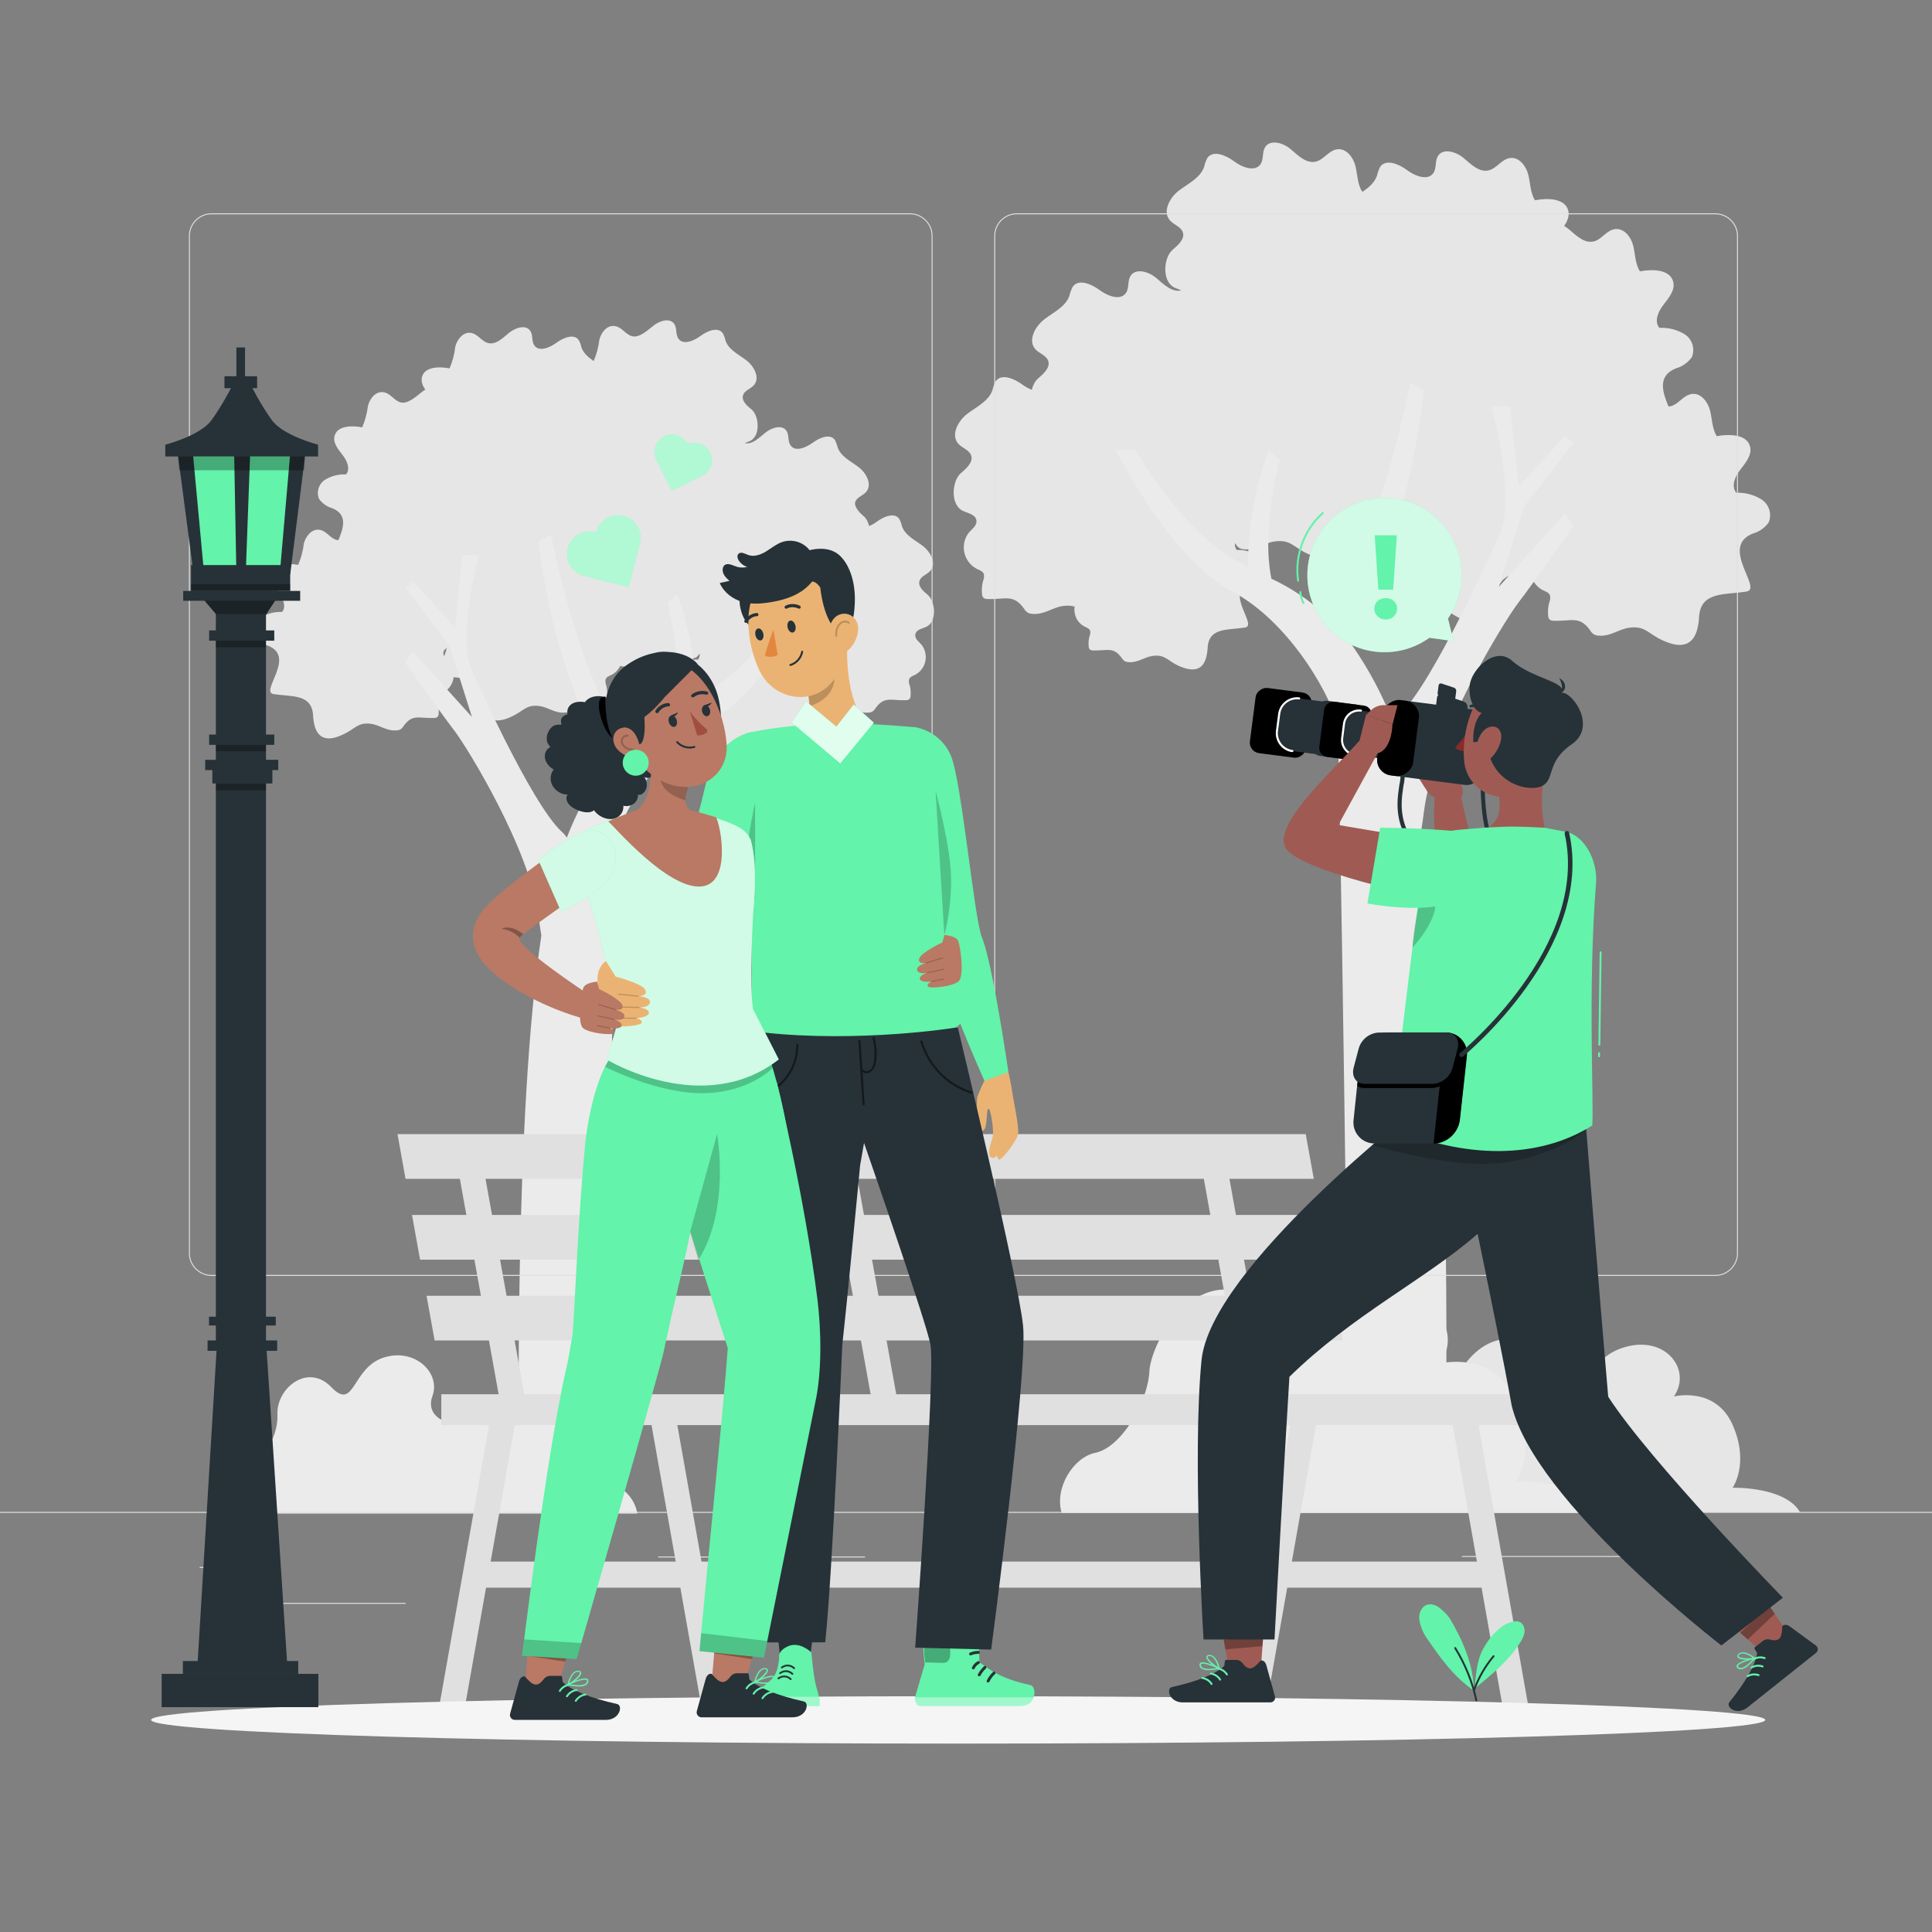 <svg xmlns="http://www.w3.org/2000/svg" viewBox="0 0 500 500"><rect x="0" y="0" width="500" height="500" fill="#808080" stroke="none"/><g id="freepik--background-complete--inject-66"><g><path d="M465.87,391.39h-108.57c-1.53-5.1,2.42-11.21,6.72-12.07,5.29-1.06,10.57-10.36,10.85-16.28,.27-5.92,9.77-24.13,24.57-12.89,14.8,11.25,10.3,1.66,21.01-1.5,10.71-3.16,17.46,5.93,12.76,12.75,0,0,10.76-2.7,15.19,7.35,4.43,10.04,0,16.28,0,16.28,0,0,13.59-.39,17.47,6.36Z" style="fill:#e6e6e6;"></path><path d="M55.02,391.71c-.33-3.9,.2-8.95,4.75-10.45,7.72-2.55,12.28-8.51,12.03-15.27-.25-6.75,7.86-13.33,13.94-7,6.08,6.33,5.28-4.87,13.4-7.6,8.12-2.73,15.01,3.89,12.77,9.92-2.24,6.03,5.78,9.81,15.37,4.68,9.59-5.13,20.15,4.2,18.12,11.5s-.37,8.18,5.7,5.69c4.9-1.98,12.92,2.16,13.82,8.53H55.02Z" style="fill:#ebebeb;"></path><path d="M414.87,391.57h-140.1c-1.98-6.58,3.12-14.46,8.68-15.58,6.82-1.36,13.64-13.37,14-21.01,.35-7.64,12.6-31.14,31.7-16.63,19.1,14.51,13.29,2.14,27.11-1.94,13.82-4.08,22.54,7.65,16.47,16.45,0,0,13.89-3.48,19.6,9.48,5.72,12.96,0,21.01,0,21.01,0,0,17.54-.5,22.55,8.21Z" style="fill:#ebebeb;"></path><g><path d="M249.08,132.14c1.31,.69,3.25,.92,3.58,2.37,.33,1.45-1.04,2.32-1.92,3.32-2.12,2.74-1.61,6.68,1.13,8.8,.25,.19,.51,.36,.78,.52,.76,.35,1.73,.66,1.97,1.43,.11,.58,.04,1.18-.19,1.73-.31,1.09-.41,2.24-.29,3.37,0,.39,.13,.77,.4,1.05,.29,.21,.64,.31,1,.29,4.54,.19,6.74-1.42,9.5,2.54,.24,.4,.57,.74,.95,1,.39,.2,.81,.3,1.24,.31,3.13,.26,5.18-1.73,8.02-2.06,1.19-.15,2.09-.05,2.87,.18-.28,1.73,.34,3.55,1.82,4.69,.2,.15,.41,.29,.63,.42,.6,.29,1.33,.52,1.56,1.14,.09,.47,.04,.95-.16,1.38-.24,.87-.31,1.77-.22,2.66,0,.31,.11,.6,.31,.83,.24,.15,.51,.23,.79,.22,3.58,.16,5.3-1.11,7.48,2,.19,.31,.44,.58,.74,.79,.31,.15,.64,.23,.98,.24,2.45,.21,4.06-1.33,6.31-1.62,3.13-.4,3.78,1.21,6.53,2.51,4.37,2,6.46,.83,7.27-2.11,.22-.84,.34-1.69,.38-2.56,.33-5.3,5.37-4.46,9.68-5.18,3.37-.55-5.53-9.05,1.24-11.78,1.32-.37,2.47-1.17,3.27-2.28,.72-1.72,.1-3.7-1.47-4.7-1.56-.94-3.37-1.39-5.18-1.3-.43-.52-.55-1.15-.48-1.8,.07,.1,.15,.19,.22,.3,.24,.4,.56,.74,.95,1,.39,.2,.81,.31,1.24,.33,3.13,.24,5.18-1.73,8.02-2.06,3.96-.52,4.8,1.54,8.29,3.16,2.58,1.24,4.53,1.52,5.99,1.08,.4,.84,.97,1.6,1.76,2.21,.27,.21,.55,.39,.85,.56,.74,.35,1.73,.66,1.95,1.43,.12,.58,.06,1.18-.17,1.73-.31,1.09-.42,2.24-.31,3.37-.06,.68,.44,1.29,1.12,1.36,.1,0,.2,0,.29,0,4.54,.19,6.72-1.42,9.5,2.54,.23,.4,.56,.75,.95,1,.38,.2,.81,.31,1.24,.31,3.13,.26,5.18-1.73,8.02-2.06,3.96-.5,4.8,1.54,8.28,3.18,5.46,2.61,8.12,1.02,9.14-2.71,.29-1.06,.46-2.15,.5-3.25,.31-5.21,4.3-5.74,8.58-6.14,.18,1.63,.98,3.19,2.37,4.27,.26,.2,.53,.38,.81,.54,.74,.36,1.73,.66,1.95,1.43,.12,.58,.06,1.18-.17,1.73-.32,1.12-.43,2.29-.31,3.46,0,.39,.14,.77,.41,1.05,.29,.21,.64,.31,1,.29,4.54,.19,6.72-1.42,9.5,2.54,.23,.4,.56,.75,.95,1,.38,.2,.81,.31,1.24,.31,3.13,.26,5.18-1.73,8.02-2.06,3.96-.5,4.8,1.54,8.28,3.18,5.48,2.61,8.14,1.02,9.18-2.71,.27-1.06,.44-2.15,.48-3.25,.4-6.72,6.83-5.65,12.29-6.57,4.27-.71-7.03-11.51,1.57-14.98,1.68-.47,3.15-1.49,4.16-2.9,.89-2.18,.1-4.69-1.88-5.96-1.96-1.22-4.23-1.82-6.53-1.73-1.4-1.73-.26-4.27,1.09-6.01,1.35-1.75,3.02-3.73,2.51-5.88-.78-3.25-5.3-3.37-8.64-2.75-1.21-1.95-1.17-4.41-1.73-6.64-.55-2.23-2.37-4.56-4.65-4.29-2.28,.28-3.46,2.7-5.6,3.2-.17,.04-.33,.04-.5,.05-1.46-3.51-3.02-7.87,1.88-9.85,1.67-.47,3.14-1.49,4.15-2.9,.91-2.18,.12-4.69-1.87-5.96-1.97-1.19-4.24-1.76-6.53-1.64-1.42-1.73-.28-4.27,1.09-6.01,1.36-1.75,3.02-3.73,2.51-5.87-.78-3.25-5.3-3.37-8.64-2.75-1.21-1.95-1.19-4.41-1.73-6.64-.54-2.23-2.35-4.56-4.65-4.29-2.3,.28-3.46,2.7-5.58,3.2-2.45,.57-4.58-1.61-6.51-3.23-.34-.28-.73-.54-1.13-.77,.82-1.23,1.4-2.55,1.08-3.93-.78-3.25-5.32-3.37-8.64-2.73-1.21-1.97-1.17-4.42-1.73-6.65-.55-2.23-2.37-4.56-4.65-4.29-2.28,.28-3.46,2.7-5.6,3.2-2.45,.59-4.58-1.59-6.5-3.21-1.92-1.62-5.3-2.64-6.62-.5-.79,1.28-.33,3.08-1.14,4.34-1.43,2.19-4.84,.83-6.91-.73s-5.46-2.95-6.91-.79c-.37,.71-.64,1.46-.81,2.25-.61,1.74-2,2.96-3.54,4.06-.11,.02-.22,.04-.33,.06-1.21-1.97-1.17-4.42-1.73-6.65-.55-2.23-2.37-4.56-4.65-4.29-2.28,.28-3.46,2.7-5.6,3.2-2.45,.57-4.58-1.59-6.5-3.23-1.92-1.64-5.3-2.64-6.62-.5-.79,1.3-.33,3.08-1.14,4.34-1.43,2.19-4.84,.85-6.91-.71-2.07-1.56-5.46-2.97-6.91-.81-.37,.71-.64,1.47-.81,2.25-1,2.89-4.11,4.32-6.53,6.15-2.42,1.83-4.34,5.51-2.28,7.76,1,1.12,2.78,1.57,3.28,2.99,.62,1.73-1.17,3.33-2.61,4.56-2.38,2.02-2.82,8.07,.33,9.73,.58,.3,1.28,.52,1.91,.79,0,0-.02,0-.02,0-2.45,.57-4.58-1.61-6.5-3.23-1.92-1.62-5.3-2.64-6.64-.5-.79,1.28-.31,3.08-1.14,4.34-1.43,2.19-4.82,.83-6.91-.73-2.09-1.56-5.46-2.95-6.91-.79-.38,.71-.65,1.46-.83,2.25-.98,2.89-4.1,4.3-6.51,6.15-2.42,1.85-4.34,5.51-2.3,7.76,1.02,1.11,2.8,1.56,3.3,2.97,.62,1.73-1.19,3.35-2.61,4.58-.77,.65-1.33,1.73-1.64,2.94-.88-.35-1.74-.85-2.45-1.37-2.09-1.54-5.46-2.97-6.91-.81-.37,.71-.64,1.46-.81,2.25-1,2.89-4.11,4.3-6.53,6.15s-4.34,5.51-2.28,7.76c1,1.11,2.78,1.57,3.28,2.97,.62,1.73-1.17,3.35-2.61,4.58-2.37,2.02-2.8,8.07,.35,9.73Z" style="fill:#e6e6e6;"></path><path d="M407.21,136.21s-10.59,15-14.25,19.75c-3.66,4.76-21.95,34.38-24.43,53.97-.26,2.08-.53,3.89-.79,5.45,7.87,51.92,6.64,146.9,6.35,163.15h-24.91c-.23-18.33-2.34-185.94-3.13-191.05-.82-5.42-11.29-26.04-27.33-34.51-16.04-8.47-29.99-36.51-29.99-36.51h5.13s9.51,17.17,23.04,26.69c1.94,1.34,3.97,2.55,6.08,3.61-.04-10.34,1.79-20.6,5.39-30.3l2.77,2.55c-3.74,15.32-3.22,25.12-2.11,30.75,5.11,2.39,9.82,5.55,13.98,9.37,14.04-18.25,21.93-60,21.93-60l3.6,1.97c-1.02,8.62-2.57,17.17-4.64,25.61-2.63,10.8-10.37,31.14-13.96,40.31,4.31,6.19,7.86,12.87,10.59,19.9,.38-.59,.84-1.13,1.35-1.61,9.14-8.27,26.33-47.31,26.33-47.31,4.16-9.08-2.19-32.91-2.19-32.91h4.84l2.14,20.83,12.06-13.16,2.19,1.82-12.79,16.46-6.58,20.85,17.17-19.03,2.16,3.34Z" style="fill:#ebebeb;"></path></g><g><path d="M66.02,164.73c.84,1.18,2.06,2.04,3.45,2.42,7.17,2.89-2.25,11.87,1.31,12.47,4.61,.75,9.9-.15,10.24,5.48,.04,.91,.17,1.82,.39,2.7,.86,3.11,3.08,4.43,7.62,2.16,2.91-1.37,3.6-3.06,6.9-2.65,2.36,.3,4.07,1.93,6.68,1.71,.36,0,.72-.09,1.03-.26,.32-.21,.59-.49,.79-.83,2.29-3.3,4.16-1.95,7.92-2.12,.3,0,.59-.08,.84-.24,.22-.24,.34-.56,.34-.88,.08-.94,0-1.89-.26-2.8-.2-.47-.25-.98-.15-1.48,.24-.66,1.01-.9,1.63-1.2,.24-.13,.47-.28,.69-.45,1.14-.89,1.81-2.17,1.96-3.5,3.62,.33,6.91,.74,7.18,5.14,.04,.91,.18,1.82,.41,2.7,.86,3.11,3.08,4.48,7.62,2.25,2.91-1.37,3.6-3.06,6.9-2.64,2.38,.3,4.09,1.93,6.68,1.71,.37,0,.73-.09,1.05-.26,.32-.21,.59-.49,.79-.83,2.29-3.3,4.16-1.95,7.92-2.12,.29,0,.58-.08,.83-.24,.22-.24,.35-.55,.34-.88,.09-.94,0-1.89-.24-2.8-.2-.46-.25-.97-.15-1.46,.23-.68,.99-.92,1.63-1.22,.24-.13,.47-.28,.69-.45,.64-.5,1.12-1.13,1.46-1.82,1.21,.35,2.84,.09,5-.99,2.91-1.37,3.6-3.08,6.9-2.65,2.38,.3,4.07,1.91,6.68,1.71,.36-.01,.72-.1,1.05-.26,.32-.22,.59-.51,.79-.84,.04-.06,.08-.11,.13-.17,.07,.56-.02,1.1-.39,1.56-1.5-.07-2.99,.3-4.28,1.07-1.3,.84-1.82,2.49-1.24,3.92,.66,.92,1.62,1.58,2.72,1.88,5.65,2.33-1.76,9.36,1.03,9.83,3.58,.56,7.8-.09,8.07,4.31,.04,.72,.15,1.42,.32,2.12,.68,2.46,2.42,3.51,6.08,1.67,2.29-1.07,2.83-2.4,5.44-2.08,1.86,.24,3.21,1.52,5.25,1.35,.29,0,.57-.08,.83-.21,.25-.18,.46-.4,.62-.66,1.82-2.59,3.25-1.54,6.23-1.67,.08,.01,.16,.02,.24,0,.43-.06,.73-.46,.67-.89,.07-.74,0-1.48-.19-2.19-.17-.36-.21-.77-.13-1.16,.19-.53,.81-.71,1.29-.96,.19-.1,.37-.22,.54-.36,1.2-.94,1.72-2.41,1.52-3.82,.65-.19,1.39-.26,2.37-.14,2.38,.3,4.07,1.93,6.68,1.71,.36,0,.71-.09,1.03-.26,.33-.21,.6-.49,.79-.83,2.31-3.3,4.18-1.95,7.94-2.12,.29,0,.58-.08,.83-.24,.22-.24,.34-.56,.34-.88,.09-.94,0-1.89-.24-2.8-.21-.46-.26-.97-.15-1.46,.23-.68,.99-.92,1.63-1.22,.23-.13,.45-.27,.66-.43,2.28-1.76,2.7-5.04,.94-7.32-.73-.88-1.86-1.54-1.59-2.76,.26-1.22,1.88-1.41,2.98-1.97,2.63-1.39,2.16-6.43,.28-8.12-1.2-.98-2.7-2.29-2.18-3.75,.41-1.18,1.89-1.56,2.74-2.48,1.74-1.88,.13-4.93-1.88-6.47-2.01-1.54-4.6-2.72-5.42-5.12-.14-.66-.37-1.29-.69-1.88-1.22-1.8-4.03-.62-5.78,.68-.59,.44-1.3,.86-2.03,1.15-.25-1.04-.73-1.98-1.39-2.54-1.18-.96-2.61-2.57-2.18-3.75,.43-1.18,1.91-1.56,2.74-2.48,1.73-1.88,.15-4.93-1.88-6.47-2.03-1.54-4.61-2.72-5.44-5.12-.15-.65-.38-1.28-.68-1.88-1.24-1.8-4.01-.62-5.78,.68-1.76,1.29-4.6,2.48-5.78,.6-.69-1.05-.3-2.55-.96-3.62-1.11-1.78-3.85-.92-5.52,.43-1.65,1.33-3.33,3.1-5.34,2.69,.5-.2,1.04-.37,1.5-.61,2.63-1.39,2.25-6.43,.28-8.1-1.2-.96-2.7-2.29-2.18-3.75,.41-1.18,1.89-1.56,2.74-2.48,1.74-1.88,.13-4.93-1.88-6.47-2.01-1.54-4.6-2.72-5.42-5.12-.14-.65-.37-1.28-.68-1.88-1.24-1.8-4.05-.62-5.8,.68s-4.58,2.48-5.76,.6c-.69-1.05-.3-2.55-.96-3.62-1.11-1.78-3.85-.96-5.52,.41s-3.66,3.1-5.42,2.68c-1.76-.41-2.66-2.46-4.65-2.65-1.99-.19-3.38,1.69-3.86,3.56-.22,1.9-.71,3.76-1.47,5.51-1.36-.96-2.62-2-3.16-3.52-.13-.65-.36-1.29-.68-1.88-1.24-1.8-4.01-.64-5.78,.66-1.76,1.29-4.58,2.49-5.78,.62-.68-1.07-.28-2.55-.96-3.62-1.09-1.78-3.83-.94-5.5,.41-1.67,1.35-3.38,3.17-5.42,2.68-1.76-.41-2.74-2.49-4.65-2.66-1.91-.17-3.4,1.71-3.88,3.58-.21,1.94-.71,3.84-1.48,5.63-2.72-.53-6.51-.43-7.15,2.27-.28,1.14,.19,2.23,.86,3.25-.32,.19-.64,.39-.91,.61-1.67,1.35-3.66,3.1-5.42,2.68s-2.66-2.49-4.65-2.66c-1.99-.17-3.38,1.71-3.86,3.58-.23,1.91-.73,3.77-1.48,5.53-2.74-.53-6.51-.43-7.17,2.27-.43,1.78,.98,3.45,2.1,4.9,1.13,1.44,2.08,3.58,.9,5.01-1.91-.1-3.8,.38-5.44,1.37-1.65,1.06-2.31,3.16-1.56,4.97,.84,1.18,2.06,2.03,3.45,2.42,4.12,1.66,2.78,5.32,1.56,8.25-.14,0-.28,0-.41-.04-1.76-.41-2.74-2.49-4.65-2.66-1.91-.17-3.4,1.71-3.88,3.58-.22,1.91-.72,3.77-1.48,5.53-2.72-.53-6.51-.43-7.15,2.27-.43,1.8,.94,3.45,2.08,4.9,1.14,1.44,2.08,3.6,.92,5.01-1.91-.09-3.8,.39-5.44,1.37-1.65,1.06-2.3,3.16-1.56,4.97Zm48.93,5.08c-.18-.33-.27-.69-.17-1.1,.1-.45,.43-.75,.84-.98-.16,.7-.4,1.4-.67,2.08Z" style="fill:#e6e6e6;"></path><path d="M104.85,171.46s9.47,13.39,12.74,17.63c3.26,4.24,19.58,30.67,21.8,48.17,.24,1.88,.49,3.47,.71,4.88-7.02,46.33-5.93,131.11-5.63,145.63h22.27c.21-16.38,2.1-165.98,2.79-170.54,.73-4.84,10.04-23.24,24.39-30.8,14.35-7.56,26.71-32.62,26.71-32.62h-4.58s-8.5,15.33-20.63,23.82c-1.74,1.19-3.55,2.27-5.42,3.23,.05-9.23-1.56-18.39-4.75-27.05l-2.48,2.27c3.34,13.68,2.89,22.51,1.88,27.44-4.57,2.14-8.78,4.96-12.49,8.37-12.53-16.3-19.57-53.56-19.57-53.56l-3.23,1.76c.95,7.71,2.36,15.35,4.24,22.89,2.34,9.64,9.27,27.8,12.47,36.04-3.81,5.53-6.96,11.5-9.38,17.76-.34-.53-.75-1.02-1.22-1.44-8.16-7.39-23.51-42.25-23.51-42.25-3.75-8.1,1.97-29.38,1.97-29.38h-4.3l-1.88,18.61-10.77-11.74-1.97,1.63,11.24,14.73,5.89,18.61-15.34-16.98-1.97,2.89Z" style="fill:#ebebeb;"></path></g><g id="freepik--freepik--Bench--inject-443--inject-66"><polygon points="120.16 442.64 113.49 442.64 127.13 365.64 133.8 365.64 120.16 442.64" style="fill:#e0e0e0;"></polygon><polygon points="327.51 442.64 320.84 442.64 334.48 365.64 341.15 365.64 327.51 442.64" style="fill:#e0e0e0;"></polygon><rect x="123.64" y="404.14" width="261.92" height="6.75" style="fill:#e0e0e0;"></rect><polygon points="181.7 442.64 188.37 442.64 174.73 365.64 168.05 365.64 181.7 442.64" style="fill:#e0e0e0;"></polygon><polygon points="389.05 442.64 395.72 442.64 382.08 365.64 375.41 365.64 389.05 442.64" style="fill:#e0e0e0;"></polygon><polygon points="328.53 362.64 321.89 362.64 310.79 300.86 317.42 300.86 328.53 362.64" style="fill:#e0e0e0;"></polygon><polygon points="136.01 362.64 129.37 362.64 118.25 300.86 124.89 300.86 136.01 362.64" style="fill:#e0e0e0;"></polygon><polygon points="232.27 362.64 225.64 362.64 214.52 300.86 221.16 300.86 232.27 362.64" style="fill:#e0e0e0;"></polygon><polygon points="340.01 305.08 104.95 305.08 102.87 293.51 337.92 293.51 340.01 305.08" style="fill:#e0e0e0;"></polygon><polygon points="343.77 326 108.71 326 106.63 314.43 341.69 314.43 343.77 326" style="fill:#e0e0e0;"></polygon><polygon points="347.54 346.91 112.48 346.91 110.39 335.35 345.45 335.35 347.54 346.91" style="fill:#e0e0e0;"></polygon><rect x="114.21" y="360.83" width="282.91" height="7.99" style="fill:#e0e0e0;"></rect></g></g><g><g><g><path d="M443.92,330.2h-180.75c-3.23,0-5.86-2.63-5.86-5.86V61.06c0-3.23,2.63-5.86,5.86-5.86h180.75c3.23,0,5.86,2.63,5.86,5.86V324.34c0,3.23-2.63,5.86-5.86,5.86ZM263.17,55.45c-3.09,0-5.61,2.52-5.61,5.61V324.34c0,3.09,2.52,5.61,5.61,5.61h180.75c3.09,0,5.61-2.52,5.61-5.61V61.06c0-3.09-2.52-5.61-5.61-5.61h-180.75Z" style="fill:#e0e0e0;"></path><path d="M235.49,330.2H54.75c-3.23,0-5.86-2.63-5.86-5.86V61.06c0-3.23,2.63-5.86,5.86-5.86H235.49c3.23,0,5.86,2.63,5.86,5.86V324.34c0,3.23-2.63,5.86-5.86,5.86ZM54.75,55.45c-3.09,0-5.61,2.52-5.61,5.61V324.34c0,3.09,2.52,5.61,5.61,5.61H235.49c3.09,0,5.61-2.52,5.61-5.61V61.06c0-3.09-2.52-5.61-5.61-5.61H54.75Z" style="fill:#e0e0e0;"></path></g><rect x="0" y="391.27" width="500" height=".25" style="fill:#e0e0e0;"></rect></g><rect x="51.67" y="405.53" width="16.06" height=".25" style="fill:#e0e0e0;"></rect><rect x="170.35" y="402.82" width="53.53" height=".25" style="fill:#e0e0e0;"></rect><rect x="68.73" y="414.82" width="36.25" height=".25" style="fill:#e0e0e0;"></rect><rect x="378.35" y="402.69" width="43.19" height=".25" style="fill:#e0e0e0;"></rect><rect x="430.45" y="402.69" width="6.33" height=".25" style="fill:#e0e0e0;"></rect><rect x="316.21" y="408.92" width="53.89" height=".25" style="fill:#e0e0e0;"></rect></g></g><g id="freepik--Shadow--inject-66"><path d="M456.85,445.11c0,3.39-93.52,6.13-208.87,6.13s-208.87-2.75-208.87-6.13,93.52-6.13,208.87-6.13,208.87,2.75,208.87,6.13Z" style="fill:#f5f5f5;"></path></g><g id="freepik--Plant--inject-66"><g><path d="M375.24,418.92c-.59-1-1.92-2.22-2.84-2.92-.93-.7-2.2-1.05-3.27-.61-1.37,.56-2,2.24-1.81,3.71,.19,1.47,.89,3.33,1.73,4.55,3.57,5.22,6.87,10,12.37,13.89,0-6.49-2.88-13.09-6.17-18.62Z" style="fill:#63F3AA;"></path><path d="M393.4,419.82c-1.23-.67-3.52,.28-4.65,1.12-2.23,1.67-3.59,3.42-4.94,5.85-1.72,3.09-1.92,7.42-2.14,10.17,4.36-3.54,8.8-7.17,11.78-11.92,.52-.83,1-1.72,1.1-2.7,.09-.98-.29-2.05-1.15-2.53Z" style="fill:#63F3AA;"></path><path d="M382.07,440.29c-.12,0-.22-.08-.24-.2-1.03-4.77-2.86-9.3-5.44-13.45-.07-.12-.04-.27,.08-.34s.27-.04,.34,.08c2.6,4.2,4.46,8.78,5.5,13.61,.03,.13-.06,.27-.19,.3-.02,0-.04,0-.05,0Z" style="fill:#263238;"></path><path d="M381.49,437.63s-.06,0-.08-.01c-.13-.05-.2-.19-.15-.32,1.17-3.22,2.88-6.19,5.07-8.83,.09-.11,.25-.12,.35-.03,.11,.09,.12,.25,.03,.35-2.16,2.59-3.84,5.51-4.99,8.68-.04,.1-.13,.17-.24,.17Z" style="fill:#263238;"></path></g></g><g id="freepik--Hearts--inject-66"><g><g id="freepik--freepik--Hearts--inject-2--inject-66"><path d="M161.39,133.54c-3.13-.8-6.32,1.09-7.12,4.22h0c-3.1-.9-6.35,.87-7.26,3.97-.91,3.1,.87,6.35,3.97,7.26,.13,.04,.26,.07,.4,.1l11.33,2.89,2.9-11.33c.8-3.13-1.09-6.31-4.22-7.11Z" style="fill:#63F3AA;"></path><path d="M171.88,112.94c2.23-1.12,4.94-.22,6.06,2,2.3-.98,4.95,.1,5.93,2.4,.9,2.11,.07,4.56-1.93,5.69l-8.09,4-4-8.09c-1.07-2.22-.17-4.89,2.03-6Z" style="fill:#63F3AA;"></path></g><g id="freepik--freepik--Hearts--inject-2-2--inject-66" style="opacity:.5;"><path d="M161.39,133.54c-3.13-.8-6.32,1.09-7.12,4.22h0c-3.1-.9-6.35,.87-7.26,3.97-.91,3.1,.87,6.35,3.97,7.26,.13,.04,.26,.07,.4,.1l11.33,2.89,2.9-11.33c.8-3.13-1.09-6.31-4.22-7.11Z" style="fill:#fff;"></path><path d="M171.88,112.94c2.23-1.12,4.94-.22,6.06,2,2.3-.98,4.95,.1,5.93,2.4,.9,2.11,.07,4.56-1.93,5.69l-8.09,4-4-8.09c-1.07-2.22-.17-4.89,2.03-6Z" style="fill:#fff;"></path></g></g></g><g id="freepik--Speech_Bubble--inject-66"><g><g><path d="M341.89,160.2c-6.27-9.06-4.01-21.49,5.05-27.76,9.06-6.27,21.49-4.01,27.76,5.05,4.84,6.99,4.58,15.99,.04,22.61l1.44,5.82-6.27-.87c-.09,.06-.17,.14-.26,.2-9.06,6.27-21.49,4.01-27.76-5.05Z" style="fill:#63F3AA;"></path><path d="M335.96,150.54c-.12,0-.23-.09-.25-.21-.98-6.47,1.56-13.44,6.48-17.75,.1-.09,.26-.08,.35,.02,.09,.1,.08,.26-.02,.35-4.8,4.2-7.28,10.99-6.32,17.3,.02,.14-.07,.26-.21,.28-.01,0-.03,0-.04,0Z" style="fill:#63F3AA;"></path><path d="M337.34,156.3c-.09,0-.18-.05-.22-.13-.48-.9-.77-1.91-.85-2.93-.01-.14,.09-.26,.23-.27,.15-.02,.26,.09,.27,.23,.07,.95,.35,1.89,.79,2.73,.06,.12,.02,.27-.1,.34-.04,.02-.08,.03-.12,.03Z" style="fill:#63F3AA;"></path></g><g style="opacity:.7;"><path d="M341.89,160.2c-6.27-9.06-4.01-21.49,5.05-27.76,9.06-6.27,21.49-4.01,27.76,5.05,4.84,6.99,4.58,15.99,.04,22.61l1.44,5.82-6.27-.87c-.09,.06-.17,.14-.26,.2-9.06,6.27-21.49,4.01-27.76-5.05Z" style="fill:#fff;"></path></g><path d="M358.63,160.33c-.84,0-1.54-.27-2.11-.82-.56-.54-.85-1.21-.85-1.99s.28-1.43,.83-1.95c.55-.52,1.26-.78,2.12-.78s1.57,.26,2.12,.78c.55,.52,.83,1.18,.83,1.95s-.28,1.44-.85,1.99c-.56,.54-1.27,.82-2.11,.82Zm1.91-7.73h-3.82l-.95-14.07h5.73l-.95,14.07Z" style="fill:#63F3AA;"></path></g></g><g id="freepik--Streetlight--inject-66"><g><polygon points="46.08 117.53 50.74 148.63 73.74 148.63 79.02 117.7 46.08 117.53" style="fill:#63F3AA;"></polygon><g><path d="M42.78,118.14v-3.05s9.03-2.32,11.96-6.35,5.49-9.15,5.49-9.15h3.17v18.55h-20.62Z" style="fill:#263238;"></path><path d="M82.32,118.14v-3.05s-9.03-2.32-11.96-6.35-5.49-9.15-5.49-9.15h-3.17v18.55h20.62Z" style="fill:#263238;"></path></g><rect x="58.09" y="97.37" width="8.45" height="3.09" style="fill:#263238;"></rect><rect x="61.18" y="89.92" width="2.23" height="9" style="fill:#263238;"></rect><rect x="54.12" y="190.11" width="16.86" height="2.66" style="fill:#263238;"></rect><rect x="53.1" y="196.64" width="18.91" height="2.66" style="fill:#263238;"></rect><rect x="54.95" y="198.19" width="15.54" height="4.57" style="fill:#263238;"></rect><rect x="54.09" y="340.76" width="17.28" height="2.28" style="fill:#263238;"></rect><rect x="53.72" y="346.91" width="18.01" height="2.68" style="fill:#263238;"></rect><polygon points="51.15 430.17 56.04 349.59 69.01 349.59 74.31 430.34 51.15 430.17" style="fill:#263238;"></polygon><rect x="47.33" y="429.87" width="29.85" height="3.32" style="fill:#263238;"></rect><rect x="41.84" y="433.19" width="40.55" height="8.62" style="fill:#263238;"></rect><polygon points="46.02 117.53 50.14 148.82 52.85 148.82 49.94 117.53 46.02 117.53" style="fill:#263238;"></polygon><polygon points="79.02 117.43 75.1 148.72 72.39 148.72 75.1 117.43 79.02 117.43" style="fill:#263238;"></polygon><polygon points="63.59 148.63 61.18 148.63 60.57 115.8 64.8 115.8 63.59 148.63" style="fill:#263238;"></polygon><rect x="49.44" y="146.24" width="25.66" height="6.69" style="fill:#263238;"></rect><rect x="47.41" y="152.93" width="30.28" height="2.55" style="fill:#263238;"></rect><polygon points="51.95 154.21 55.86 158.89 55.86 349.59 68.84 349.59 68.84 159.1 72.01 154.21 51.95 154.21" style="fill:#263238;"></polygon><rect x="54.12" y="163.15" width="16.86" height="2.66" style="fill:#263238;"></rect><polygon points="55.86 158.89 68.84 158.89 71.18 155.48 52.85 155.48 55.86 158.89" style="opacity:.3;"></polygon><rect x="55.86" y="165.8" width="12.97" height="1.73" style="opacity:.3;"></rect><rect x="49.44" y="151.2" width="25.66" height="1.73" style="opacity:.3;"></rect><polygon points="78.72 121.7 46.39 121.7 46.08 118.14 78.9 118.14 78.72 121.7" style="opacity:.3;"></polygon><rect x="55.86" y="192.77" width="12.97" height="1.67" style="opacity:.3;"></rect><rect x="55.86" y="202.85" width="12.97" height="1.67" style="opacity:.3;"></rect></g></g><g id="freepik--Character_2--inject-66"><g><g><polygon points="326.26 432.34 318.26 433.12 314.56 412.62 327.84 411.18 326.26 432.34" style="fill:#9f5b53;"></polygon><path d="M317.1,429.59h2.86c.65,0,1.24,.33,1.63,.85,1.65,2.25,2.89,1.4,4.68-.72,1.14-.13,1.45,1.17,1.54,1.53l2.14,7.77c.19,.65-.19,1.32-.84,1.51-.12,.03-.23,.05-.35,.05h-22.63c-3.6,0-4.35-3.63-2.86-3.96,6.67-1.47,11.39-3.44,13.45-5.38,.38-.34-.01-.59,.4-1.65Z" style="fill:#263238;"></path><path d="M312.84,432.24c.9-.02,1.8-.14,2.68-.35,.08-.03,.13-.12,.1-.2-.02-.04-.05-.08-.1-.1-.4-.2-3.97-1.87-4.87-1.23-.17,.11-.26,.31-.23,.5,0,.37,.18,.72,.48,.93,.58,.35,1.26,.5,1.94,.44Zm2.12-.56c-1.05,.2-3.01,.46-3.82-.15-.21-.17-.34-.41-.35-.68-.02-.08,.02-.17,.09-.21,.49-.35,2.6,.39,4.08,1.04Z" style="fill:#63F3AA;"></path><path d="M315.48,431.9s.08,.01,.11,0c.05-.04,.07-.11,.05-.17,0-.15-.84-3.67-2.8-3.44-.48,.07-.62,.3-.64,.49-.12,.93,2.13,2.7,3.2,3.14l.08-.03Zm-2.44-3.33c1.24,0,1.96,2.05,2.2,2.87-1.17-.62-2.8-2.08-2.7-2.65,0-.05,0-.18,.36-.21h.13Z" style="fill:#63F3AA;"></path><path d="M317.54,433.61c-.08,0-.16-.04-.21-.12-.49-.78-1.33-1.32-2.25-1.45-.14-.02-.23-.15-.21-.28,.02-.14,.14-.22,.28-.21,1.06,.15,2.03,.77,2.6,1.68,.07,.12,.04,.27-.08,.34-.04,.03-.09,.04-.13,.04Z" style="fill:#63F3AA;"></path><path d="M315.77,434.94c-.08,0-.16-.04-.21-.12-.49-.78-1.33-1.32-2.25-1.45-.14-.02-.23-.14-.21-.28,.02-.14,.15-.22,.28-.21,1.06,.14,2.04,.77,2.6,1.68,.07,.12,.04,.27-.08,.34-.04,.03-.09,.04-.13,.04Z" style="fill:#63F3AA;"></path><path d="M313.56,436.07c-.08,0-.16-.04-.21-.12-.49-.78-1.33-1.32-2.25-1.45-.14-.02-.23-.15-.21-.28,.02-.14,.14-.23,.28-.21,1.06,.15,2.03,.77,2.6,1.68,.07,.12,.04,.27-.08,.34-.04,.03-.09,.04-.13,.04Z" style="fill:#63F3AA;"></path><polygon points="316.69 424.33 317.13 426.86 326.72 426.02 326.94 423.3 316.69 424.33" style="opacity:.3;"></polygon><polygon points="462.88 422.89 457.11 428.49 441.45 414.75 450.95 405.35 462.88 422.89" style="fill:#9f5b53;"></polygon><path d="M454,426.44l2.24-1.78c.51-.4,1.18-.52,1.8-.35,2.69,.74,3.13-.7,3.22-3.47,.81-.81,1.86,.02,2.15,.24l6.51,4.75c.55,.39,.68,1.16,.28,1.7-.07,.1-.15,.18-.25,.26-2.71,2.16-4,3.18-7.38,5.87l-10.33,8.22c-2.82,2.24-5.66-.13-4.71-1.32,4.3-5.3,6.77-9.78,7.18-12.58,.09-.5-.38-.46-.71-1.54Z" style="fill:#263238;"></path><path d="M452.32,431.17c.69-.58,1.32-1.23,1.88-1.94,.05-.07,.02-.17-.05-.22-.04-.02-.09-.03-.13-.02-.44,.1-4.27,1.01-4.58,2.07-.06,.19-.01,.4,.13,.54,.23,.29,.59,.45,.96,.43,.67-.09,1.3-.39,1.79-.86Zm1.31-1.76c-.7,.81-2.07,2.23-3.09,2.26-.27,0-.52-.11-.7-.31-.07-.06-.09-.15-.06-.23,.17-.58,2.28-1.31,3.85-1.73Z" style="fill:#63F3AA;"></path><path d="M454.17,429.26s.07-.04,.09-.07c.01-.06-.02-.13-.07-.16-.09-.12-2.94-2.35-4.33-.95-.34,.35-.3,.62-.2,.79,.49,.81,3.34,.79,4.46,.47l.05-.07Zm-3.98-1.08c.97-.77,2.81,.39,3.51,.88-1.3,.24-3.48,.11-3.76-.4-.03-.04-.11-.14,.15-.39l.1-.09Z" style="fill:#63F3AA;"></path><path d="M453.82,429.65c-.08,0-.17-.04-.21-.12-.07-.12-.03-.27,.09-.34,.92-.55,2.07-.66,3.08-.31,.13,.05,.2,.19,.15,.32-.04,.13-.19,.2-.32,.15-.87-.31-1.87-.21-2.66,.27-.04,.02-.08,.04-.13,.04Z" style="fill:#63F3AA;"></path><path d="M453.27,431.81c-.08,0-.17-.04-.21-.12-.07-.12-.03-.27,.09-.34,.92-.55,2.07-.66,3.08-.31,.13,.05,.2,.19,.15,.32-.04,.13-.19,.2-.32,.15-.87-.31-1.87-.21-2.66,.27-.04,.02-.08,.04-.13,.04Z" style="fill:#63F3AA;"></path><path d="M452.24,434.06c-.08,0-.17-.04-.21-.12-.07-.12-.03-.27,.09-.34,.92-.55,2.07-.66,3.08-.31,.13,.05,.2,.19,.15,.32-.05,.13-.19,.2-.32,.15-.87-.31-1.87-.21-2.66,.27-.04,.02-.08,.04-.13,.04Z" style="fill:#63F3AA;"></path><polygon points="450.41 422.58 452.32 424.29 459.3 417.67 457.79 415.4 450.41 422.58" style="opacity:.3;"></polygon><path d="M375.43,285.93s11.74,55.21,15.8,77.85c6.01,24.97,54.27,62.07,54.27,62.07l15.91-12.36s-34.34-35.2-45.21-52.02c-2.31-26.68-6.19-75.54-6.19-75.54h-34.59Z" style="fill:#263238;"></path><path d="M367.73,285.93s-54.43,42.15-56.78,66.13c-2.44,24.96,.53,72.24,.53,72.24h18.36s2.31-43.35,3.86-67.98c16.35-16.04,34.97-25.06,48.58-36.88,5.18-4.49,10.75-9.01,14.61-13.9,4.12-5.23,6.39-12.79,7.1-19.61h-36.28Z" style="fill:#263238;"></path></g><path d="M378.46,203.99l-1.34-4.86-7.41,6.23c1.44,1.06,2.95,2.03,4.51,2.91,1.17,.66,2.65,.27,3.34-.89l.6-.99c.43-.73,.54-1.6,.31-2.41Z" style="fill:#9f5b53;"></path><polygon points="370.26 193.87 366.88 200.92 369.73 205.36 377.14 199.13 370.26 193.87" style="fill:#9f5b53;"></polygon><rect x="361" y="178.41" width="19.64" height="27.5" rx="4.03" ry="4.03" transform="translate(132.67 535.27) rotate(-82.63)" style="fill:#263238;"></rect><path d="M395.67,238.6c-4.53,0-12.9-3.84-23.71-12.66-11.75-9.61-10.63-17.16-9.82-22.72,.39-1.73,.44-3.52,.15-5.27l1.04-.29c.35,1.89,.31,3.83-.12,5.71-.82,5.55-1.84,12.47,9.44,21.74,14.37,11.77,23.45,13.89,25.3,11.65,1.2-1.44-.46-5.44-6.92-10.87-7.23-6.03-7.6-15.25-7.85-21.98,.02-1.99-.18-3.98-.6-5.93l.99-.33c.47,2.04,.69,4.14,.66,6.23,.26,6.53,.59,15.47,7.47,21.19,6.3,5.25,9.01,9.98,7.06,12.34-.8,.83-1.93,1.26-3.08,1.18Z" style="fill:#263238;"></path><path d="M378.05,187.35l-5.59-1.85c-.65-.24-1.05-.88-.99-1.57l.43-3.42c.07-.54,.57-.92,1.11-.85,.07,0,.14,.03,.21,.05l5.59,1.85c.65,.24,1.05,.88,.99,1.57l-.44,3.42c-.07,.54-.57,.92-1.11,.85-.07,0-.13-.02-.19-.05Z" style="fill:#263238;"></path><path d="M375.86,181.32l-3.23-1.07c-.37-.13-.61-.5-.57-.9l.25-1.98c.03-.31,.31-.53,.62-.5,.05,0,.09,.02,.14,.03l3.22,1.07c.38,.13,.62,.51,.58,.91l-.26,1.98c-.03,.3-.29,.52-.59,.49-.06,0-.11-.02-.16-.04Z" style="fill:#263238;"></path><rect x="322.96" y="179.75" width="17.01" height="14.63" rx="2.74" ry="2.74" transform="translate(103.43 491.8) rotate(-82.63)"></rect><rect x="333.4" y="178.59" width="13.73" height="19.23" rx="4.62" ry="4.62" transform="translate(109.97 501.52) rotate(-82.63)" style="fill:#263238;"></rect><path d="M334.44,194.65h0c-1.29-.16-2.46-.84-3.24-1.88-.79-1.02-1.15-2.32-.99-3.61l.58-4.45c.37-2.66,2.8-4.54,5.47-4.23,.15,.02,.25,.15,.23,.3s-.15,.25-.3,.23h0c-2.38-.3-4.56,1.38-4.87,3.76l-.58,4.45c-.29,2.38,1.39,4.56,3.76,4.88,.14,0,.25,.13,.24,.27v.02c-.02,.15-.16,.25-.31,.24Z" style="fill:#fff;"></path><rect x="339.17" y="182.81" width="14.39" height="12.38" rx="2.31" ry="2.31" transform="translate(114.49 508.25) rotate(-82.63)" style="fill:#263238;"></rect><rect x="341" y="183.05" width="14.39" height="12.38" rx="2.31" ry="2.31" transform="translate(115.86 510.29) rotate(-82.63)"></rect><rect x="349.81" y="182.07" width="11.62" height="16.26" rx="3.91" ry="3.91" transform="translate(121.37 518.49) rotate(-82.63)" style="fill:#263238;"></rect><path d="M350.7,195.69h0c-2.29-.3-3.9-2.4-3.61-4.68l.48-3.76c.3-2.29,2.4-3.9,4.68-3.61,.14,.01,.24,.14,.23,.28h0c-.02,.16-.15,.26-.3,.25-1.99-.25-3.81,1.15-4.08,3.14l-.48,3.76c-.25,1.99,1.15,3.81,3.14,4.08,.14,.01,.24,.14,.23,.28h0c0,.16-.13,.26-.27,.25h-.02Z" style="fill:#fff;"></path><rect x="351.99" y="186.32" width="19.64" height="9.35" rx="4.03" ry="4.03" transform="translate(125.99 525.33) rotate(-82.63)"></rect><path d="M358.02,182.49h3.65l-1.26,4.94-6.82-2.45,1.19-1.14c.87-.85,2.03-1.34,3.25-1.35Z" style="fill:#9f5b53;"></path><path d="M351.84,191.68l1.7-6.72,6.82,2.45s-.05,8.09-5.31,7.68l-3.21-3.41Z" style="fill:#9f5b53;"></path><path d="M407.34,233.58c-.59,.22-.83,.28-1.2,.4l-.99,.27c-.62,.16-1.24,.3-1.86,.41-1.23,.24-2.43,.37-3.63,.48-2.37,.18-4.74,.16-7.1-.05-2.33-.19-4.64-.56-6.92-1.1-1.13-.25-2.23-.56-3.32-.9l-.82-.25-.47-.15c-.26-.08-.52-.17-.78-.27-.97-.39-1.88-.92-2.7-1.58-1.3-1.08-2.37-2.4-3.17-3.88-.64-1.19-1.18-2.44-1.59-3.72-.68-2.26-1.13-4.57-1.36-6.92-.44-4.4-.37-8.84,.22-13.22h5.93c.66,3.9,1.52,7.76,2.59,11.57,.48,1.74,1.11,3.43,1.88,5.07,.31,.66,.68,1.29,1.12,1.88,.22,.34,.53,.62,.89,.8q.06,0,0-.07c-.06-.07,0,0,0,0h.29l.69,.13,1.38,.24,1.39,.18c.92,.16,1.84,.2,2.76,.3,.92,.1,1.83,.13,2.73,.13,1.79,.04,3.58-.02,5.35-.2,.86-.09,1.72-.2,2.54-.35l1.2-.23,.53-.12c.14,0,.4-.12,.3-.07l4.13,11.22Z" style="fill:#9f5b53;"></path><path d="M400.68,195.1c-1.8,8.01-2.24,13.98-.62,20.3,0,0-1.81,5.86-12.55,5.86-11.86,0-5.42-5.86-5.42-5.86,6.51-1.54,6.53-6.33,5.57-10.82l13.02-9.48Z" style="fill:#9f5b53;"></path><path d="M355.17,296.32s21.85,6.92,35.84,4.28c13.99-2.64,19.51-8.38,19.51-8.38l-49.21-.9-6.14,5Z" style="isolation:isolate; opacity:.2;"></path><path d="M405.11,215.24l-5.34-1.02c-5.99-.34-9.07-.4-15.06-.06-2.66,.25-7.27,.48-9.39,.9-3.44,.68-6.28,4.52-6.79,7.99-3.19,21.39-8.5,68.7-8.5,68.7,18.82,8.13,37.94,8.41,52.04-.47,.48-5.82-1.2-35.08,.99-62.82,.43-5.48-2.85-12.32-7.97-13.21Z" style="fill:#63F3AA;"></path><g><path d="M370.99,295.93h-15.18c-3.01,.06-5.49-2.33-5.55-5.34,0-.28,.01-.55,.05-.83l1.72-16.4c.44-3.46,3.34-6.08,6.83-6.17h15.18c3.01-.06,5.49,2.33,5.55,5.34,0,.28-.01,.55-.05,.83l-1.78,16.4c-.43,3.44-3.3,6.06-6.77,6.17Z" style="fill:#263238;"></path><path d="M374.08,267.23l-3.08,28.74c3.48-.09,6.38-2.71,6.82-6.17l1.81-16.44c.38-2.98-1.73-5.71-4.72-6.09-.27-.03-.55-.05-.82-.04Z"></path><path d="M378.27,273.57c-.33,0-.6-.26-.61-.59,0-.19,.08-.36,.22-.48,.34-.28,33.6-27.54,27.06-56.71-.07-.32,.13-.64,.45-.72h0c.32-.07,.63,.12,.7,.44h0c6.68,29.92-27.12,57.61-27.47,57.92-.11,.08-.24,.13-.37,.13Z" style="fill:#263238;"></path><path d="M374.3,268.31h-17.79c-.6,.01-1.18,.14-1.73,.38-1.5,1.14-2.47,2.84-2.7,4.72l-.83,7.62c.51,.36,1.13,.55,1.75,.54h17.79c2.38-.18,4.39-1.85,5-4.16l1.31-4.9c.6-2.32-.66-4.2-2.81-4.2Z"></path><path d="M370.92,280.5h-17.79c-2.15,0-3.41-1.88-2.81-4.19l1.3-4.9c.62-2.31,2.63-3.98,5.02-4.18h17.79c2.15,0,3.41,1.9,2.8,4.19l-1.3,4.9c-.62,2.31-2.62,3.98-5,4.18Z" style="fill:#263238;"></path></g><path d="M367.74,230.08c-.37,4.2-2.05,10.45-2.18,15.14,4.71-5.24,9.38-13.43,2.18-15.14Z" style="isolation:isolate; opacity:.2;"></path><path d="M356.61,194.75l-10.25,18.76,35,5.91-2.79,11.54-8.83,1.4s-34.27-6.96-37.17-13.18c-2.94-6.3,13.2-20.52,19.26-27.5l4.77,3.08Z" style="fill:#9f5b53;"></path><path d="M377.64,232.21c-5.61,5.02-23.75,1.62-23.75,1.62l3.3-19.61s12.66,0,22.56,1.22c11.06,1.3,4.21,11.08-2.1,16.77Z" style="fill:#63F3AA;"></path><path d="M380.81,187.24c-.09,.63-.49,1.11-.91,1.07-.41-.04-.68-.59-.59-1.22,.09-.62,.5-1.12,.92-1.07,.41,.05,.67,.58,.58,1.22Z" style="fill:#263238;"></path><path d="M380.38,188.36c-1.03,1.86-2.31,3.57-3.79,5.1,.99,1.16,2.96,.87,2.96,.87l.83-5.97Z" style="fill:#892b29;"></path><path d="M380.56,183.11c-.12-.04-.21-.13-.24-.25-.06-.2,.06-.41,.26-.46h0c1.17-.25,2.4,.09,3.27,.92,.15,.15,.15,.38,0,.53h0c-.14,.15-.37,.15-.52,0h0c-.69-.65-1.65-.93-2.58-.76-.06,.03-.13,.03-.2,0Z" style="fill:#263238;"></path><path d="M402.17,188.07c-1.58,7.71-2.1,12.29-6.61,15.87-4.36,3.58-10.79,2.94-14.36-1.41-1.32-1.6-2.11-3.57-2.28-5.64-.68-7.14,1.98-18.54,10.07-20.86,5.43-1.72,11.23,1.29,12.95,6.72,.55,1.72,.63,3.56,.24,5.32Z" style="fill:#9f5b53;"></path><path d="M384.69,191.78l-3.38,.3s-.5-4.84,2.15-7.59c-1.78-.33-3.41-3.13-3.11-7,.31-4.1,6.55-10.53,11.08-6.4,4.88,4.45,14.47,5.48,12.57,8.19,2.81-.52,9.44,8.74,2.81,13.29s-4.39,8.96-7.55,10.76-13.61-.06-14.57-11.54Z" style="fill:#263238;"></path><path d="M403.69,179.44s1.36-1.25-.18-3.95c2.24,1.18,1.79,3.51,.18,3.95Z" style="fill:#263238;"></path><path d="M388.44,191.57c-.44,1.92-1.48,3.65-2.96,4.94-1.98,1.7-3.59,.32-3.54-1.98,0-2.1,1.13-5.52,3.36-6.32,2.23-.8,3.64,1.05,3.14,3.36Z" style="fill:#9f5b53;"></path><path d="M413.91,270.62h0c-.14,0-.25-.12-.25-.25l.33-23.91c0-.14,.11-.25,.25-.25h0c.14,0,.25,.12,.25,.25l-.33,23.91c0,.14-.11,.25-.25,.25Z" style="fill:#63F3AA;"></path><path d="M413.84,273.61c-.14,0-.25-.11-.25-.25v-.79c0-.14,.11-.25,.25-.25s.25,.11,.25,.25v.79c0,.14-.11,.25-.25,.25Z" style="fill:#63F3AA;"></path></g></g><g id="freepik--Characters_1--inject-66"><g><g><path d="M254.79,279.69c-.18,.19-1.46,3.02-1.82,4.11-.36,1.09-.12,9.62,.91,9.11,1.03-.51,1.21-.9,1.4-2.76,.18-1.86,.18-3.59,.67-3.14s1.4,5.9,.91,7.44c-.49,1.54-1.46,4.3-.49,5,.97,.71,1.64-.45,1.64-.45,0,0,.12,1.54,.97,.96,.85-.58,4.13-4.62,4.49-6.48,.36-1.86-1.43-9.73-1.63-11.68-.06-.59-.86-4.35-.86-4.35l-6.86,.38,.67,1.86Z" style="fill:#ebb373;"></path><path d="M236.78,188.19s6.61,.82,9.36,7.5c2.76,6.68,5.99,42.13,7.98,46.89,2.76,6.62,6.86,34.87,6.86,34.87l-6.2,2.25s-11.67-25.62-12.56-34.9c-.89-9.29-2.49-15.98-2.49-15.98l-2.95-40.62Z" style="fill:#63F3AA;"></path></g><path d="M194.96,189.37s-9.4,.83-12.38,13.83c-2.18,9.48-7.88,29.35-7.88,29.35l-17.27,18.03,2.87,9.39s22.93-12.59,25.41-15.77,9.71-20.92,9.71-20.92l-.45-33.91Z" style="fill:#63F3AA;"></path><g><polygon points="243.28 408.74 241 429.88 247.96 430.93 255.27 411.06 243.28 408.74" style="fill:#263238;"></polygon><g><path d="M253.48,425.75c.11-1.29,.03-2.37-1.36-2.44l-1.96-.11c-.74,0-1.27,.49-1.86,.91-4.49,3.13-6.34-.91-8.08-.91-2.24,0-.8,7.16-.91,7.54l-2.45,8.31c-.21,.69,.22,2.19,.96,2.39,.13,.04,.27,.05,.41,.05h25.95c4.13,0,4.18-5.05,2.48-5.41-7.65-1.58-10.66-4.08-13.18-5.91,0,0-.16-2.43,0-4.42Z" style="fill:#63F3AA;"></path><path d="M264.18,441.49h-25.95c-.14,0-.27-.01-.41-.05-.51-.13-.86-.87-.97-1.54v-.63h30.65c-.41,1.18-1.43,2.23-3.31,2.23Z" style="fill:#fff; opacity:.4;"></path><path d="M257.02,432.7c-.67,.62-1.22,1.36-1.63,2.17-.09,.18-.05,.41,.13,.51,.17,.09,.42,.05,.51-.13,.19-.39,.42-.76,.68-1.11l.04-.06s0,0,0,0c.03-.04,.07-.08,.1-.13,.07-.08,.14-.17,.21-.25,.15-.17,.31-.32,.47-.47,.14-.13,.15-.4,0-.53-.15-.14-.38-.14-.53,0h0Z" style="fill:#263238;"></path><path d="M254.64,431.25c-.61,.59-1.14,1.27-1.54,2.02-.09,.17-.05,.42,.13,.51s.41,.05,.51-.13c.19-.35,.41-.69,.66-1.02,.02-.02,.03-.03,0,0l.04-.05s.06-.08,.1-.12c.06-.08,.13-.15,.2-.23,.14-.15,.28-.3,.43-.45,.14-.14,.15-.4,0-.53s-.38-.14-.53,0h0Z" style="fill:#263238;"></path><path d="M253.02,429.94c-.62,.34-1.15,.89-1.45,1.53-.04,.09-.07,.19-.04,.29,.02,.09,.09,.18,.17,.22,.17,.09,.42,.05,.51-.13,.07-.15,.15-.28,.24-.42,.02-.03,.04-.06,.06-.09,.02-.02,.07-.07,0,0,.01-.01,.02-.03,.03-.04,.05-.06,.1-.12,.16-.18,.11-.11,.23-.22,.35-.32-.02,.02-.06,.05-.01,.01l.04-.03s.07-.05,.11-.07c.07-.04,.14-.08,.21-.12,.17-.09,.24-.35,.13-.51s-.33-.24-.51-.13h0Z" style="fill:#263238;"></path><path d="M253.21,427.25c-.73,0-1.46,.15-2.13,.43-.18,.07-.33,.25-.26,.46,.06,.17,.27,.34,.46,.26,.32-.13,.64-.23,.98-.3,.08-.02,.16-.03,.24-.04,.01,0,.16-.02,.08-.01,.04,0,.07,0,.11-.01,.17-.02,.35-.03,.52-.03,.2,0,.38-.17,.38-.38s-.16-.38-.38-.38h0Z" style="fill:#263238;"></path><g style="opacity:.3;"><path d="M245.9,428.25c-.04,.74-.3,1.56-.96,1.9-.41,.21-.89,.21-1.35,.19l-4.13-.12-.02-.04c-.22-1.96-.8-6.73,.91-6.73,1.34,0,2.75,2.74,5.56,1.94-.02,1.04,.02,2.36,0,2.85Z"></path></g></g><g><path d="M197.46,264.52l30.57,.94,19.87,.53s15.63,64.88,16.87,77.1c1.24,12.22-8.26,83.82-8.26,83.82l-19.66-.5s5.27-71.89,3.94-78.51c-1.15-5.76-13.92-42.72-17.18-52.11-.33,1.92-.66,3.86-1.01,5.77-.82,8.66-3.47,36.29-4.62,46.57,0,0-2.5,58.72-4.41,76.9l-15.21,.03c-3-25.34-4.29-110.37-4.29-110.37h0c-1.13-18.47,3.38-50.17,3.38-50.17Z" style="fill:#263238;"></path><g style="opacity:.5;"><path d="M238.69,269.42c1.84,6.24,6.76,11.25,12.83,13.08,.33,.1,.19,.63-.14,.53-6.25-1.88-11.31-7.03-13.2-13.46-.1-.34,.41-.48,.51-.15h0Z"></path><path d="M222.16,269.42c.36,5.46,.71,10.93,1.07,16.39,.02,.35,.55,.35,.53,0-.19-2.8-.37-5.61-.55-8.42,1.31,1.04,2.83-.22,3.26-1.61,.7-2.25,.44-4.93-.11-7.19-.09-.34-.6-.19-.51,.14,.38,1.58,.55,3.21,.44,4.83-.05,.83-.13,1.78-.5,2.54-.42,.85-1.48,1.56-2.32,.79-.09-.08-.2-.09-.28-.04-.16-2.47-.32-4.96-.49-7.43-.02-.35-.55-.35-.53,0Z"></path><path d="M206.61,270.35c.07,7.24-5.32,13.3-12.31,13.87-.33,.03-.33-.51,0-.54,6.7-.55,11.86-6.4,11.79-13.33,0-.35,.52-.35,.52,0h0Z"></path><path d="M202.43,350.72c-2.28,.87-4.73,.88-7.02,.04-.33-.12-.19-.67,.15-.54,2.21,.81,4.53,.8,6.73-.04,.33-.13,.47,.42,.15,.54h0Z"></path></g></g><g><path d="M246.9,257.21l-4.78-52.58-5.34-16.44c-4.64-.29-23.33-2.54-42.3,1.27l.13,72.81s-2.94,5.27,3.07,4.95c24.95,2.68,49.35-1.23,49.35-1.23,2.68-.9,2.68-4.41-.13-8.78Z" style="fill:#63F3AA;"></path><path d="M195.42,233.04v-25.33s-2.87,12.93-2.04,16.73,2.04,8.6,2.04,8.6Z" style="isolation:isolate; opacity:.2;"></path></g><polygon points="212.25 409.76 209.29 431.46 202.22 431.82 199.93 410.9 212.25 409.76" style="fill:#263238;"></polygon><path d="M196.2,441.53h15.81s.34-.66-.05-2.43c-.06-.28-.14-.58-.24-.91,0-.02,0-.03-.01-.05-.15-.49-.32-1.09-.5-1.74-.72-2.65-1.22-8.74-1.22-8.74,0,0-2.99-3-6.07-1.6-2.7,1.23-2.28,2.8-2.28,2.8,0,0-.04,4.04-2.09,5.87-1.27,1.13-2.53,2-3.13,3.41-.11,.26-.2,.54-.27,.84,0,.04-.01,.07-.02,.11-.13,.68-.12,1.47,.06,2.43Z" style="fill:#63F3AA;"></path><g style="opacity:.4;"><path d="M211.96,439.1c.39,1.77,.05,2.43,.05,2.43h-15.81c-.18-.96-.19-1.76-.06-2.43h15.83Z" style="fill:#fff;"></path></g><path d="M202.5,431.72c.89-.69,2.06-.6,2.86,.18,.22,.21,.55-.12,.33-.33-1-.97-2.42-1.03-3.52-.18-.24,.18,.1,.51,.33,.33h0Z" style="fill:#263238;"></path><path d="M202.05,433.19c.89-.69,2.06-.6,2.86,.18,.22,.21,.55-.12,.33-.33-1-.97-2.42-1.03-3.52-.18-.24,.18,.1,.51,.33,.33h0Z" style="fill:#263238;"></path><path d="M201.61,434.55c.89-.69,2.06-.6,2.86,.18,.21,.21,.55-.12,.33-.33-1-.97-2.42-1.03-3.52-.18-.24,.18,.1,.51,.33,.33h0Z" style="fill:#263238;"></path></g><g><g><polygon points="184.15 435.9 192.45 436.71 198.59 415.69 185.96 414.32 184.15 435.9" style="fill:#b97964;"></polygon><g><path d="M193.66,433.04h-2.96c-.67,0-1.29,.34-1.69,.88-1.71,2.33-2.99,1.45-4.85-.74-1.18-.14-1.5,1.22-1.6,1.58l-2.22,8.06c-.19,.67,.2,1.37,.87,1.57,.12,.03,.24,.05,.37,.05h23.48c3.73,0,4.51-3.76,2.97-4.11-6.92-1.53-11.82-3.56-13.95-5.58-.4-.35,.01-.62-.42-1.71Z" style="fill:#263238;"></path><path d="M200.09,435.33c.31-.22,.5-.58,.5-.97,.03-.21-.07-.41-.24-.52-.93-.66-4.63,1.07-5.05,1.28-.05,.02-.08,.05-.1,.1-.03,.09,.01,.18,.1,.21,.91,.22,1.84,.34,2.78,.36,.7,.07,1.41-.09,2.01-.45Zm.03-1.21c.08,.05,.11,.14,.1,.22-.02,.28-.15,.53-.37,.71-.84,.63-2.87,.36-3.97,.15,1.54-.68,3.72-1.44,4.24-1.08Z" style="fill:#63F3AA;"></path><path d="M195.43,435.47c1.11-.46,3.44-2.29,3.32-3.26-.02-.2-.16-.45-.67-.51-2.03-.23-2.9,3.41-2.9,3.57-.02,.06,0,.13,.05,.17,.04,.01,.08,.01,.12,0l.09,.03Zm2.58-3.47c.38,.04,.38,.17,.38,.22,.11,.59-1.59,2.11-2.8,2.75,.25-.85,1-2.98,2.28-2.98h.14Z" style="fill:#63F3AA;"></path><path d="M193.2,437.2s-.09-.01-.13-.04c-.12-.07-.15-.23-.08-.34,.59-.94,1.6-1.59,2.69-1.74,.13-.01,.26,.08,.28,.21s-.08,.26-.21,.28c-.95,.13-1.83,.69-2.34,1.51-.05,.08-.13,.12-.21,.12Z" style="fill:#63F3AA;"></path><path d="M195.04,438.59s-.09-.01-.13-.04c-.12-.07-.15-.23-.08-.35,.59-.94,1.6-1.58,2.69-1.74,.13-.02,.26,.08,.28,.21,.02,.14-.08,.26-.21,.28-.95,.13-1.83,.69-2.34,1.51-.05,.08-.13,.12-.21,.12Z" style="fill:#63F3AA;"></path><path d="M197.33,439.75s-.09-.01-.13-.04c-.12-.07-.15-.23-.08-.34,.59-.94,1.6-1.59,2.69-1.74,.13-.01,.26,.08,.28,.21s-.08,.26-.21,.28c-.95,.13-1.83,.69-2.34,1.51-.05,.08-.13,.12-.21,.12Z" style="fill:#63F3AA;"></path></g><polygon points="195.35 426.8 194.6 429.38 184.83 427.88 185 425.76 195.35 426.8" style="opacity:.3;"></polygon></g><g><polygon points="135.84 436.56 144.14 437.38 150.27 416.36 137.64 414.99 135.84 436.56" style="fill:#b97964;"></polygon><g><path d="M145.34,433.71h-2.96c-.67,0-1.29,.34-1.69,.88-1.71,2.33-2.99,1.45-4.85-.74-1.18-.14-1.5,1.22-1.6,1.58l-2.22,8.06c-.19,.67,.2,1.37,.87,1.57,.12,.03,.24,.05,.37,.05h23.48c3.73,0,4.51-3.76,2.97-4.11-6.92-1.53-11.82-3.56-13.95-5.58-.4-.35,.01-.62-.42-1.71Z" style="fill:#263238;"></path><path d="M151.77,436c.31-.22,.5-.58,.5-.97,.03-.21-.07-.41-.24-.52-.93-.66-4.63,1.07-5.05,1.28-.05,.02-.08,.05-.1,.1-.03,.09,.01,.18,.1,.21,.91,.22,1.84,.34,2.78,.36,.7,.07,1.41-.09,2.01-.45Zm.03-1.21c.08,.05,.11,.14,.1,.22-.02,.28-.15,.53-.37,.71-.84,.63-2.87,.36-3.97,.15,1.54-.68,3.72-1.44,4.24-1.08Z" style="fill:#63F3AA;"></path><path d="M147.11,436.14c1.11-.46,3.44-2.29,3.32-3.26-.02-.2-.16-.44-.67-.51-2.03-.23-2.9,3.42-2.9,3.57-.02,.06,0,.13,.05,.17,.04,.01,.08,.01,.12,0l.09,.03Zm2.58-3.47c.38,.04,.38,.17,.38,.22,.11,.59-1.59,2.11-2.8,2.75,.25-.85,1-2.98,2.28-2.98h.14Z" style="fill:#63F3AA;"></path><path d="M144.88,437.87s-.09-.01-.13-.04c-.12-.07-.15-.23-.08-.35,.59-.94,1.6-1.58,2.69-1.74,.13-.01,.26,.08,.28,.21s-.08,.26-.21,.28c-.95,.13-1.83,.69-2.34,1.51-.05,.08-.13,.12-.21,.12Z" style="fill:#63F3AA;"></path><path d="M146.72,439.25s-.09-.01-.13-.04c-.12-.07-.15-.23-.08-.34,.59-.94,1.6-1.59,2.69-1.74,.13-.01,.26,.08,.28,.21,.02,.14-.08,.26-.21,.28-.95,.13-1.83,.69-2.34,1.51-.05,.08-.13,.12-.21,.12Z" style="fill:#63F3AA;"></path><path d="M149.01,440.42s-.09-.01-.13-.04c-.12-.07-.15-.23-.08-.34,.59-.94,1.6-1.59,2.69-1.74,.13-.02,.26,.08,.28,.21,.02,.14-.08,.26-.21,.28-.95,.13-1.83,.69-2.34,1.51-.05,.08-.13,.12-.21,.12Z" style="fill:#63F3AA;"></path></g><polygon points="147.03 427.47 146.28 430.04 136.51 428.54 136.69 426.43 147.03 427.47" style="opacity:.3;"></polygon></g><g><g><path d="M201.01,280.07s7.26,29.74,10.54,56.2c1,8.07,1.19,18.85-.58,26.79l-13.26,65.92-16.69-1.67c2.62-28.43,6.28-63.5,7.32-78.42l-19.18-59.69,31.84-9.14Z" style="fill:#63F3AA;"></path><path d="M146.56,354.2c.38-1.64,.98-4.98,1.72-9.39l-.07-.02c.54-5.83,1.55-32.84,3.39-50.08,1.42-10.98,4.22-18.41,7.05-22.04,.15-.19,.28-.36,.4-.51,.47-.59,.75-.91,.75-.91,.54,.13,1.07,.26,1.6,.38,.2,.04,.4,.09,.59,.13,19.95,4.17,35.78-1.81,35.78-1.81,1.84,4.53,4.93,14.94,6.27,24.96-2.09,2.29-11.24,5.26-21.75,7.23l-3,13.55c-1.58,8.4-3.6,16.64-5.32,24.05l-1.8,8.12c-.11,.53-.22,1.06-.32,1.58-.91,4.67-22.6,79.92-22.6,79.92l-14.13-.83s6.31-52.08,11.42-74.35Z" style="fill:#63F3AA;"></path></g><path d="M199.97,276.37s-6.1,6.44-18.04,6.55c-11.95,.11-25.35-6.85-25.35-6.85l1.5-2.57,34.4,3.75,6.58-3.75,.91,2.87Z" style="isolation:isolate; opacity:.2;"></path><path d="M178.59,318.83c-.06,.28,6.99-25.33,6.99-25.33,0,0,3.51,19.35-4.85,32.6l-2.14-7.27Z" style="isolation:isolate; opacity:.2;"></path><polygon points="198.58 424.7 197.71 428.98 181.03 427.31 181.46 422.65 198.58 424.7" style="isolation:isolate; opacity:.2;"></polygon><polygon points="149.27 429.38 150.46 425.24 135.67 424.27 135.14 428.55 149.27 429.38" style="isolation:isolate; opacity:.2;"></polygon></g><g><path d="M153.24,235.61l-5.19-17.69c3.28-4.9,19.52-8.66,19.52-8.66l10.7,.59s4.11,.92,7.63,2.07c4.7,1.53,7.24,2.77,8.36,5.37,0,0,1.96,5.78,.78,17.69-.32,3.27-1.07,20.56-.15,26.18l6.65,13.01c-19.55,15.23-44.58,0-44.58,0,.88-2.69,2.81-8.64,3.21-11.27-.29-3.35-1.23-5.55-2.65-11.42-.27-1.13-3.81-14.75-4.29-15.86Z" style="fill:#63F3AA;"></path><path d="M153.24,235.61l-5.19-17.69c3.28-4.9,19.52-8.66,19.52-8.66l10.7,.59s4.11,.92,7.63,2.07c4.7,1.53,7.24,2.77,8.36,5.37,0,0,1.96,5.78,.78,17.69-.32,3.27-1.07,20.56-.15,26.18l6.65,13.01c-19.55,15.23-44.58,0-44.58,0,.88-2.69,2.81-8.64,3.21-11.27-.29-3.35-1.23-5.55-2.65-11.42-.27-1.13-3.81-14.75-4.29-15.86Z" style="fill:#fff; opacity:.7;"></path></g></g><g><g><path d="M145.39,185.81c.34-.49,.91-.78,1.51-.98-.29-1.1,.24-2.16,1.15-2.7s2.13-.62,3.32-.42c1.27-1.76,4.32-2.08,6.59-.68,1.01-1.47,3.4-1.87,5.36-.89,1.96,.98,3.24,3.22,2.89,5.02,1.46,.11,2.98,.94,3.92,2.13,.69,.88,.99,2.21,.13,2.66,1.1,.35,1.78,1.55,1.84,2.57,.1,1.6-1.01,2.99-2.62,3.3,.75,1.58,.67,3.35-.21,4.58-.52,.72-1.6,1.26-2.52,.68,1.13,1.61,.75,3.76-.8,4.51-.25,.12-.58,.2-.85,.02,.2,1.91-1.71,3.39-3.78,2.92,.15,1.68-1.03,3.15-2.74,3.41-1.71,.26-3.8-.7-4.85-2.24-.96,.81-2.62,.59-4.03,.05-.94-.36-1.89-.88-2.51-1.66s-.84-1.86-.28-2.49c-1.52,.14-3.26-.98-3.98-2.39-.72-1.42-.49-3,.38-4.06-1.21-.63-2.12-1.84-2.29-3.03-.17-1.19,.41-2.32,1.46-2.82-1.21-.96-1.16-2.61-.64-3.76,.3-.65,.71-1.27,1.34-1.65,.61-.37,1.31-.41,2.09-.31,0-.64-.27-1.19,.12-1.77Z" style="fill:#263238;"></path><path d="M172.79,175.29s9.48,10.52,10.66,14.2c3.07,1.59,3.87-3.25,2.4-9.16-1.2-4.83-4.94-9.49-9.57-10.41-6.5-1.29-3.5,5.37-3.5,5.37Z" style="fill:#263238;"></path><path d="M178.53,209.64c-1.11-1.19-1.32-2.1-1.04-3.77,.2-1.28,.66-2.6,1.2-3.88l-1.65-1.93-8.62-8.7c.22,5.81,.91,15.14-3.63,18.29,0,0-5.06,1.83-7.37,2.93,1.47,1.21,15.31,17.55,24.01,16.84,7.92-.64,5.15-15.61,3.88-17.9-2.25-.7-4.66-1.4-6.78-1.88Z" style="fill:#b97964;"></path><path d="M177.43,207.12c-2.44-.65-5.94-2.4-6.45-5.23-.21-1.16-.21-2.31-.12-3.07l7.2,4.81c-.12,1.09-.75,1.91-.63,3.49Z" style="opacity:.2;"></path><path d="M160.68,186.48c3.09,8.34,4.21,11.93,9.84,15.22,8.46,4.96,18.06-.06,17.53-9.01-.47-8.06-5.44-20.35-14.81-21.68-9.23-1.31-15.65,7.13-12.56,15.47Z" style="fill:#b97964;"></path><path d="M173.08,186.81c.19,.81,.82,1.39,1.39,1.3,.58-.09,.88-.82,.69-1.63-.19-.81-.82-1.39-1.39-1.3-.58,.09-.88,.82-.69,1.63Z" style="fill:#263238;"></path><path d="M181.68,184.03c.14,.79,.73,1.39,1.3,1.33,.58-.06,.93-.75,.79-1.54-.14-.79-.73-1.39-1.3-1.33-.58,.06-.93,.75-.79,1.54Z" style="fill:#263238;"></path><path d="M170.14,184.56c.11-.02,.21-.08,.28-.18,.97-1.58,2.57-1.57,2.59-1.57,.24,0,.42-.18,.41-.42-.01-.24-.22-.43-.46-.44-.08,0-2.09-.02-3.3,1.95-.12,.2-.05,.46,.16,.6,.1,.06,.21,.09,.32,.07Z" style="fill:#263238;"></path><path d="M183.1,179.71c.09-.06,.16-.14,.19-.25,.05-.22-.1-.45-.34-.5-2.42-.55-3.91,.75-3.97,.81-.18,.16-.18,.42,0,.59,.17,.17,.46,.18,.63,.02,.06-.05,1.23-1.05,3.15-.61,.12,.03,.25,0,.35-.05Z" style="fill:#263238;"></path><path d="M159.97,194.14c1.48,1.48,3.42,2.14,5.03,2.11,2.42-.04,2.61-4,1.22-6.06-1.25-1.85-3.83-2.61-5.92-1.57-2.05,1.02-2.03,3.82-.33,5.51Z" style="fill:#b97964;"></path><path d="M178.53,184.18s2.2,2.84,4.25,4.43c.36,.28,.33,.83-.04,1.09-.95,.67-2.28,.65-2.28,.65l-1.93-6.18Z" style="fill:#a24e3f;"></path><path d="M173.59,185.19l1.91-.84s-.82,1.69-1.91,.84Z" style="fill:#263238;"></path><path d="M182.26,182.53l1.96-.72s-.92,1.64-1.96,.72Z" style="fill:#263238;"></path><path d="M157.27,182.3c-.78,1.96,2.68,6.33,2.68,6.33,0,0,3.85-2.19,5.52,3.99,1.58-.1,1.95-6.31,.35-12.11-1.07-3.23-7.18-1.68-8.55,1.78Z" style="fill:#263238;"></path><path d="M180.55,171.88c-2.7-3.37-10.95-5.18-18.65,.45-6.96,5.08-6.6,16.84-.92,15.97,5.68-.86,11-7.85,11-7.85l8.57-8.58Z" style="fill:#263238;"></path><path d="M163.94,194.27h0c-1.49-.01-2.3-.61-2.73-1.1-.42-.49-.63-1.1-.55-1.6,.12-.79,.88-1.55,1.83-1.42,.14,.02,.23,.15,.21,.28-.02,.14-.14,.23-.28,.21-.65-.1-1.18,.45-1.26,1-.04,.27,.05,.75,.44,1.2,.36,.42,1.05,.92,2.35,.93,.14,0,.25,.11,.25,.25s-.11,.25-.25,.25Z" style="opacity:.2;"></path><path d="M178.51,193.72c-1.28,0-2.56-.53-3.43-1.49-.09-.1-.09-.26,.02-.35,.1-.09,.26-.09,.35,.02,1.03,1.13,2.71,1.6,4.18,1.16,.13-.04,.27,.04,.31,.17,.04,.13-.04,.27-.17,.31-.41,.12-.83,.18-1.26,.18Z" style="fill:#263238;"></path><path d="M156.68,180.24s-.32,6.81,1.84,10.71c0,0-1.83-.88-3.15-5.78-1-3.73,.18-4.62,.18-4.62l1.13-.31Z"></path></g><path d="M161.22,196.73c-.45,2.37,1.59,4.41,3.96,3.96,1.32-.25,2.39-1.33,2.64-2.64,.45-2.37-1.59-4.4-3.96-3.96-1.32,.25-2.39,1.33-2.64,2.64Z" style="fill:#63F3AA;"></path></g><g><path d="M159.52,252.81s6.57,1.68,7.45,3.33c.88,1.65-1.79,1.66-1.79,1.66,0,0,2.94,.17,3.03,1.43,.12,1.51-2.68,1.51-2.68,1.51,0,0,2.39,.24,2.4,1.36,.01,1.17-3.14,1.39-3.14,1.39,0,0,1.65,.49,1.22,1.27-.43,.79-7.12,1.39-9.16,.23-2.04-1.15-2.14-9.74-2.21-11.66-.08-2.23,1.22-4.08,2.2-4.59l2.5,4.02,.19,.05Z" style="fill:#ebb373;"></path><path d="M165.17,257.95s0,0-.01,0l-5.11-.54c-.07,0-.12-.08-.11-.15,0-.08,.07-.14,.14-.13l5.11,.54c.07,0,.12,.08,.11,.15,0,.07-.06,.13-.12,.13Z" style="opacity:.2;"></path><path d="M165.38,260.88h0l-4.94-.13c-.07,0-.12-.07-.12-.14,0-.08,.05-.13,.13-.14l4.94,.13c.07,0,.12,.07,.12,.14,0,.08-.06,.14-.12,.14Z" style="opacity:.2;"></path><path d="M164.62,263.63h-3.68c-.07,0-.12-.05-.12-.13,0-.08,.06-.14,.12-.14h3.68c.07,0,.12,.05,.12,.13,0,.08-.06,.14-.12,.14Z" style="opacity:.2;"></path></g><g><path d="M155.23,256.06s5.35,2.54,5.83,4.1c.48,1.56-1.81,1.13-1.81,1.13,0,0,2.49,.63,2.36,1.73-.15,1.31-2.55,.85-2.55,.85,0,0,2.01,.6,1.83,1.57-.18,1-2.93,.67-2.93,.67,0,0,1.34,.69,.83,1.29-.5,.6-6.34,0-7.89-1.32-1.56-1.33-.56-8.8,.04-10.37,.19-.5,.7-1.33,3.6-1.67l.52,1.96,.16,.08Z" style="fill:#b97964;"></path><path d="M159.22,261.41h-.01l-4.29-1.32c-.06-.02-.09-.09-.07-.15,.02-.07,.08-.1,.14-.09l4.29,1.31c.06,.02,.09,.09,.07,.15-.02,.06-.07,.1-.13,.09Z" style="opacity:.2;"></path><path d="M158.91,263.95h0l-4.22-.93c-.06-.01-.09-.08-.08-.14,.01-.07,.06-.1,.13-.1l4.22,.93c.06,.01,.09,.08,.08,.14-.01,.07-.07,.11-.13,.1Z" style="opacity:.2;"></path><path d="M157.8,266.18l-3.15-.6c-.06-.01-.1-.08-.08-.14,.01-.07,.07-.11,.13-.1l3.15,.6c.06,.01,.1,.08,.08,.14-.01,.07-.07,.11-.13,.1Z" style="opacity:.2;"></path></g><g><path d="M243.72,243.98s-5.35,2.54-5.83,4.1c-.48,1.56,1.81,1.13,1.81,1.13,0,0-2.49,.63-2.36,1.73,.15,1.31,2.55,.85,2.55,.85,0,0-2.01,.6-1.83,1.57,.18,1,2.93,.67,2.93,.67,0,0-1.34,.69-.83,1.29,.5,.6,6.34,0,7.89-1.32,1.56-1.33,.56-8.8-.04-10.37-.19-.5-.7-1.33-3.6-1.67l-.52,1.96-.16,.08Z" style="fill:#b97964;"></path><path d="M239.72,249.33h.01l4.29-1.32c.06-.02,.09-.09,.07-.15-.02-.07-.08-.1-.14-.09l-4.29,1.31c-.06,.02-.09,.09-.07,.15,.02,.06,.07,.1,.13,.09Z" style="opacity:.2;"></path><path d="M240.03,251.88h0l4.22-.93c.06-.01,.09-.08,.08-.14-.01-.07-.06-.1-.13-.1l-4.22,.93c-.06,.01-.09,.08-.08,.14,.01,.07,.07,.11,.13,.1Z" style="opacity:.2;"></path><path d="M241.15,254.11l3.15-.6c.06-.01,.1-.08,.08-.14-.01-.07-.07-.11-.13-.1l-3.15,.6c-.06,.01-.1,.07-.08,.14,.01,.07,.07,.11,.13,.1Z" style="opacity:.2;"></path></g><g><path d="M152.64,229.77c-.33-.36-17.93,12.26-18.22,12.86-1.07,2.21,17.54,14.49,17.54,14.49l-1.82,6.22s-10.69-2.79-20.18-9.72c-9.79-7.16-9.16-14.07-3.41-19.8,5.26-5.26,20.31-15.76,20.31-15.76l5.77,11.72Z" style="fill:#b97964;"></path><path d="M134.43,242.64s-1.67-1.9-4.56-2.25c0,0,.87-.74,2.97-.1,1.28,.39,2.58,1.49,2.58,1.49l-1,.85Z" style="opacity:.3;"></path></g><path d="M154.01,214.94c-4.2-1.06-14.67,7.64-14.67,7.64l5.83,13.23s11.62-5,13.49-10.25c1.56-4.44,.68-9.28-4.65-10.62Z" style="fill:#63F3AA;"></path><g style="opacity:.7;"><path d="M154.01,214.94c-4.2-1.06-14.67,7.64-14.67,7.64l5.83,13.23s11.62-5,13.49-10.25c1.56-4.44,.68-9.28-4.65-10.62Z" style="fill:#fff;"></path></g><g><g><g><g><path d="M221.48,182.56s-2.43-5.08-2.25-15.29c0-.01-.56-.1-.56-.11,.02-1.43,.09-2.76,.18-3.92,0-.03,0-.04,0-.04l-10.78,11.51c1.12,2.94,1.62,9.09,1.64,11.73,0,0-.42,4.92,5.58,3.5,4.39-1.03,6.19-7.38,6.19-7.38Z" style="fill:#ebb373;"></path><path d="M209,179.02l7-3.7c-.05,2.5-1.36,5.8-6.48,7.43,0,0-.18-2.73-.52-3.73Z" style="opacity:.2;"></path></g><g><path d="M191.51,154.28c-.71,3.41,2.08,10.61,6.48,7.95,4.4-2.66-5.26-13.81-6.48-7.95Z" style="fill:#263238;"></path><path d="M217.25,156.88c1.35,8.45,2.28,13.18-.99,18.36-4.92,7.79-15.81,6.32-19.66-1.58-3.47-7.11-5.09-19.72,2.35-24.79,7.34-4.99,16.95-.44,18.3,8.01Z" style="fill:#ebb373;"></path><path d="M218.19,144.73c-4.77-6.36-15.81,.08-18.5,3.14-.4,.46,7.18,2.36,6.73,2.3l3.46,.39c.47-.22,1.57,.14,2.42,1.56,0,0,.75,9.09,5.19,11.98,3.25-2.48,3.44-3.92,3.68-7.14,.36-4.8-.63-9.23-2.97-12.25Z" style="fill:#263238;"></path><path d="M222.09,163.09c-.19,2.29-1.42,4.28-2.89,5.47-2.21,1.79-4.47,.08-4.82-2.6-.32-2.41,.45-6.25,3.14-6.99,2.64-.74,4.79,1.5,4.57,4.12Z" style="fill:#ebb373;"></path><path d="M205.86,161.94c.19,.85-.11,1.64-.67,1.76-.56,.12-1.17-.48-1.36-1.33-.19-.85,.11-1.64,.67-1.76,.56-.12,1.17,.48,1.36,1.33Z" style="fill:#263238;"></path><path d="M197.54,163.98c.19,.85-.11,1.64-.67,1.76-.56,.12-1.17-.48-1.36-1.33-.19-.85,.11-1.64,.67-1.76,.56-.12,1.17,.48,1.36,1.33Z" style="fill:#263238;"></path><path d="M200.15,162.9s-1.75,4.84-2.23,6.76c1.43,.81,3.36-.14,3.36-.14l-1.13-6.61Z" style="fill:#e4873e;"></path><path d="M207.05,157.46c-.12,.08-.27,.1-.41,.03-1.65-.78-2.95-.02-2.97-.01-.19,.12-.45,.06-.56-.14-.12-.19-.06-.44,.14-.56,.07-.04,1.69-1,3.75-.03,.2,.1,.29,.34,.2,.54-.03,.07-.08,.12-.13,.16Z" style="fill:#263238;"></path></g><path d="M216.42,164.8c-.13,0-.23-.1-.25-.22-.08-.78,.04-1.57,.35-2.29,.21-.49,.62-1.14,1.31-1.48,.68-.34,1.51-.25,2.01,.22,.1,.1,.1,.25,0,.35-.1,.1-.25,.1-.35,0-.34-.32-.95-.38-1.44-.14-.56,.28-.89,.83-1.07,1.24-.28,.64-.39,1.34-.32,2.04,.01,.14-.08,.26-.22,.28h-.03Z" style="opacity:.2;"></path></g><path d="M193.04,161.2c-.08,0-.16-.02-.23-.07-.19-.12-.25-.38-.12-.57,1.22-1.89,3.1-1.9,3.19-1.91,.23,0,.41,.18,.41,.41,0,.23-.18,.41-.4,.41-.08,0-1.53,.02-2.51,1.54-.08,.12-.21,.18-.34,.18Z" style="fill:#263238;"></path></g><path d="M211.83,144.66c-2.31-3-6.27-4.3-9.52-3.12-2.06,.75-3.73,2.34-5.56,3.6-1.83,1.26-4.05,2.21-6.19,1.49-1.05-.35-2.29-1.06-3.1-.31-.54,.51-.54,1.49-.2,2.22,.34,.73,.94,1.26,1.53,1.78-.84,.19-1.68,.38-2.52,.57,1.09,2.49,3.4,4.17,5.8,4.86,2.4,.69,4.89,.51,7.3,.11,2.88-.47,5.75-1.26,8.19-2.93,2.44-1.67,4.41-4.32,4.9-7.5l-.64-.76Z" style="fill:#263238;"></path><path d="M207.45,140.66c-1.55-.81-3.45-.94-5.1-.36-1.52,.54-2.78,1.62-4.17,2.46-1.38,.83-3.09,1.43-4.6,.85-.82-.31-1.82-.91-2.45-.3-.48,.47-.26,1.28,.11,1.83,.93,1.36,2.69,2.09,4.31,1.79l15.12-2.3c-.47-1.69-1.66-3.16-3.22-3.97Z" style="fill:#263238;"></path></g><g><polygon points="220.93 182.34 226.14 187.03 217.45 197.57 204.88 186.98 208.61 181.51 216.46 188.07 220.93 182.34" style="fill:#63F3AA;"></polygon><polygon points="220.93 182.34 226.14 187.03 217.45 197.57 204.88 186.98 208.61 181.51 216.46 188.07 220.93 182.34" style="fill:#fff; opacity:.8;"></polygon></g><path d="M244.39,241.95l-2.27-37.32s4.03,14.75,4.03,23.08-1.75,14.24-1.75,14.24Z" style="isolation:isolate; opacity:.2;"></path><path d="M204.54,172.35c-.11,0-.21-.07-.24-.18-.04-.13,.04-.27,.17-.31,1.47-.43,2.63-1.73,2.89-3.24,.02-.14,.15-.23,.29-.2,.14,.02,.23,.15,.2,.29-.29,1.69-1.59,3.15-3.24,3.64-.02,0-.05,0-.07,0Z" style="fill:#263238;"></path></g></g></svg>